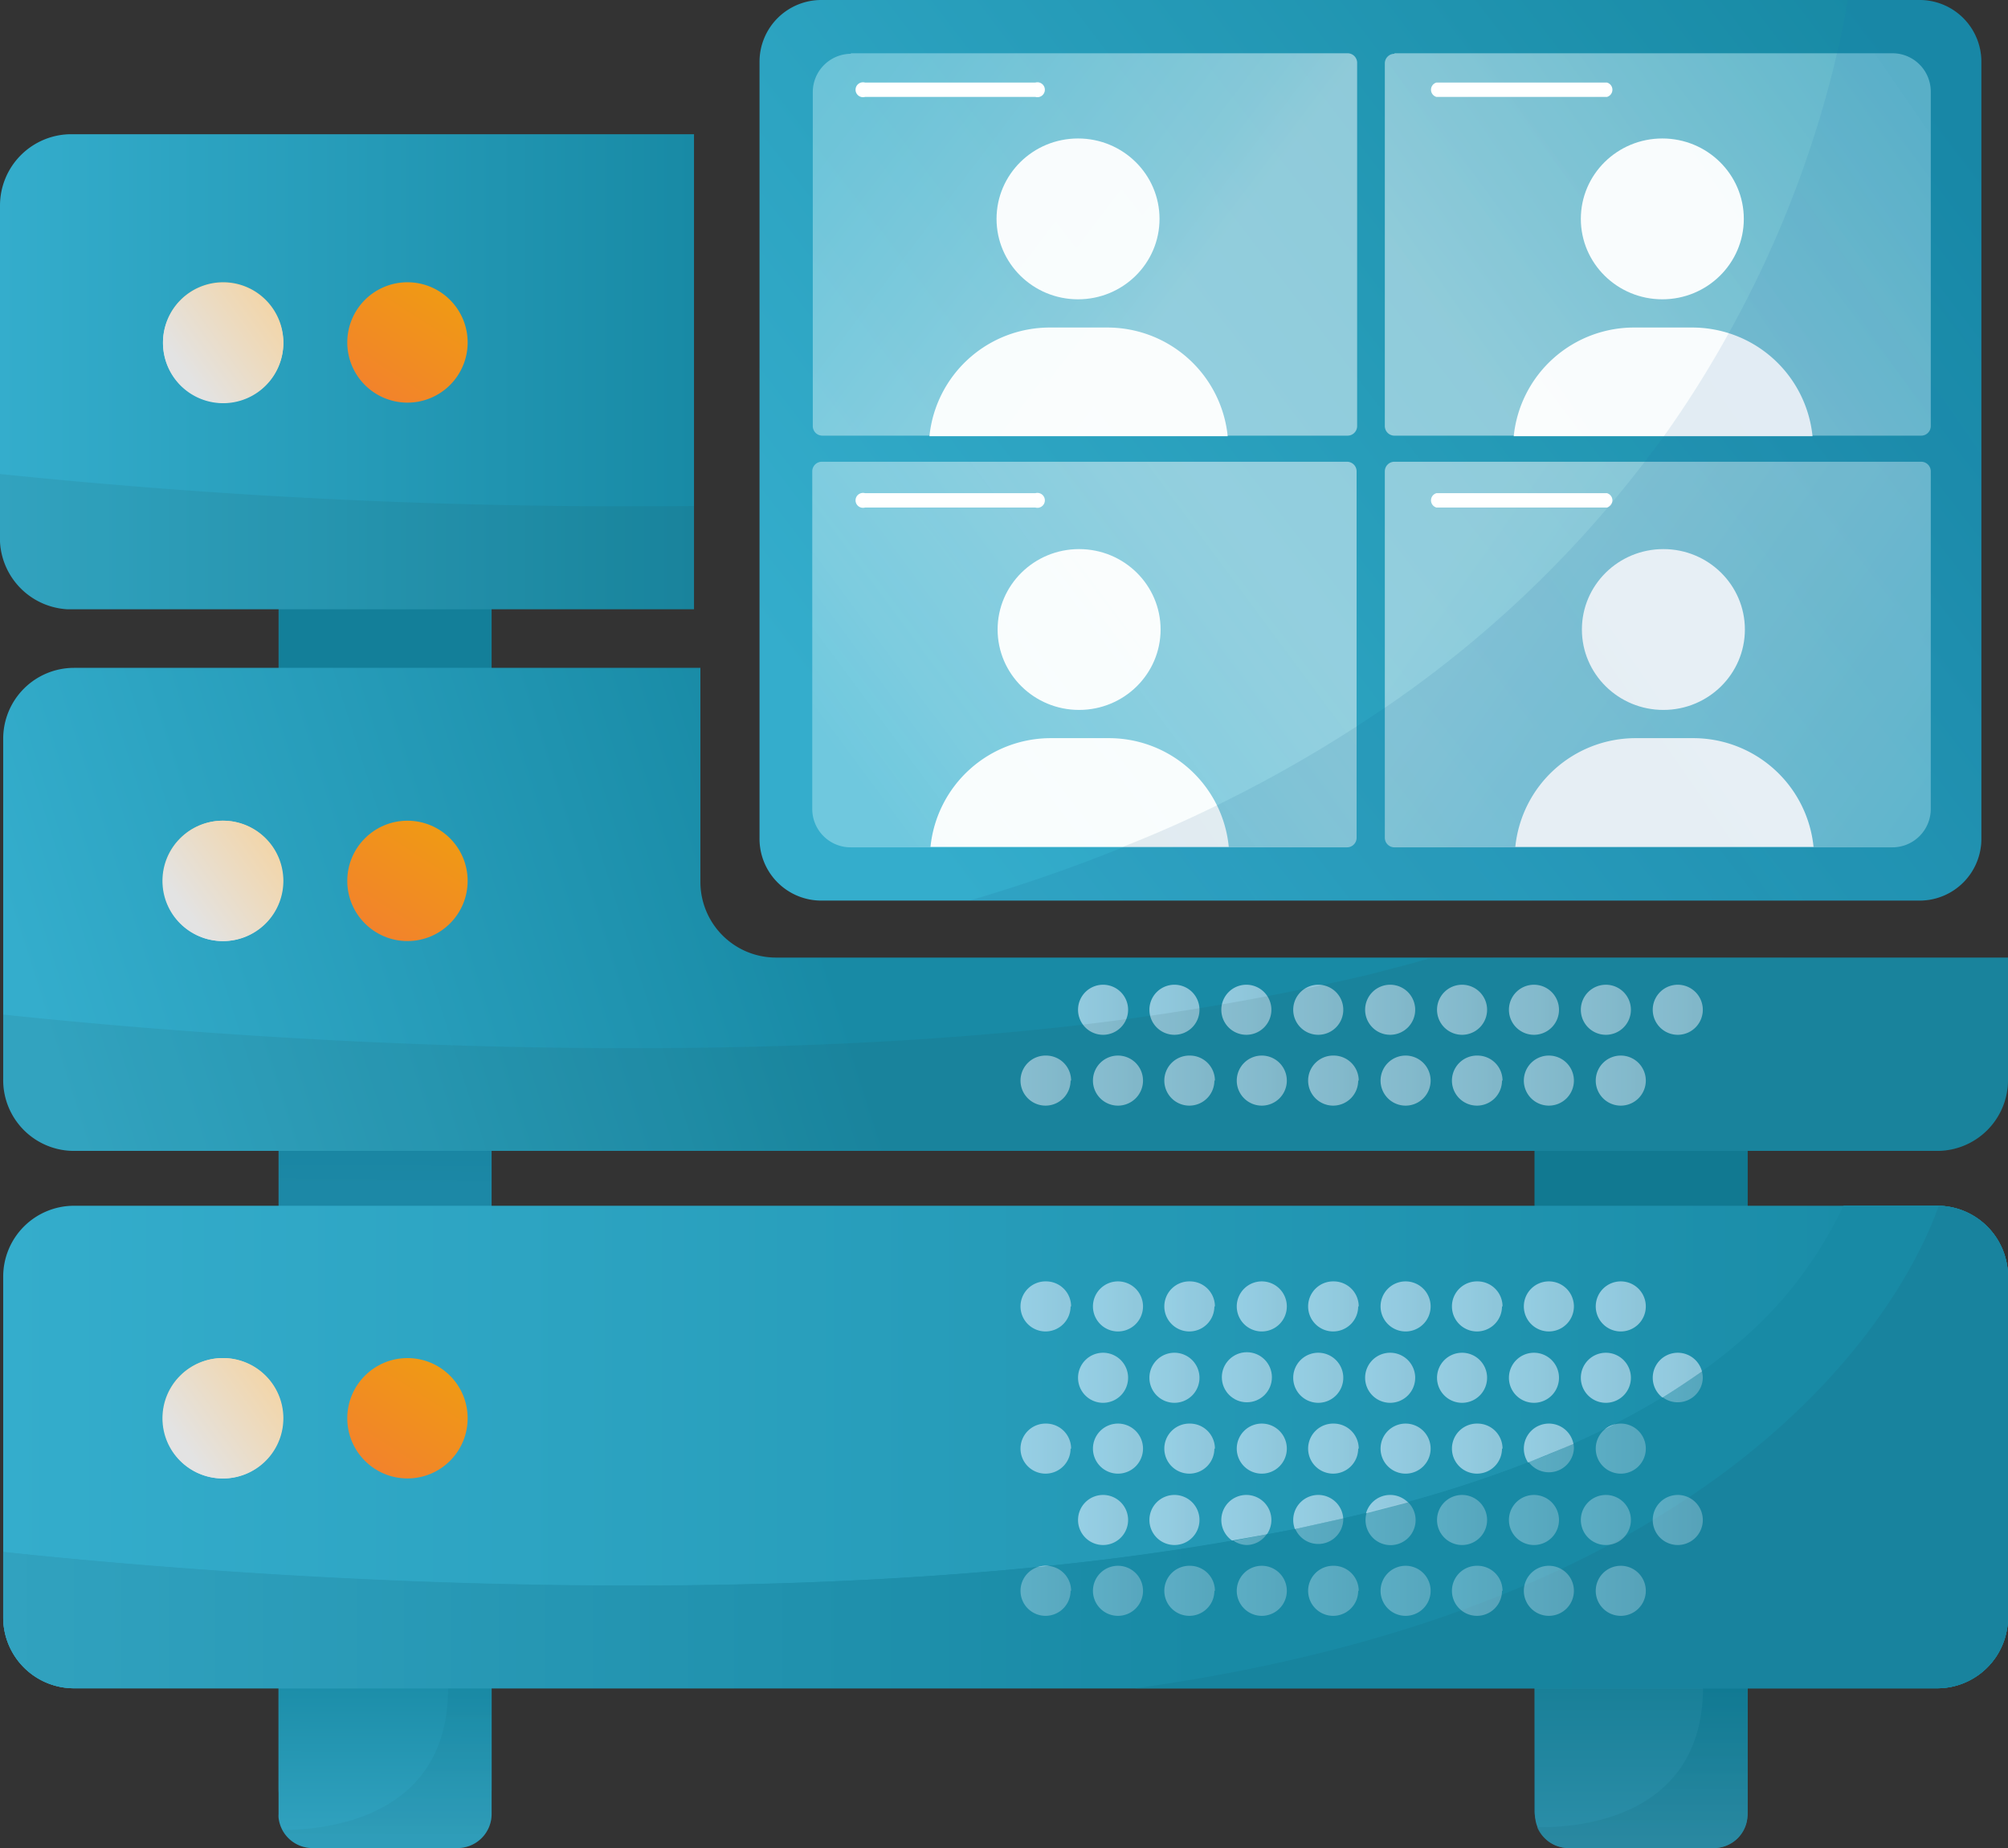 <svg xmlns="http://www.w3.org/2000/svg" xmlns:xlink="http://www.w3.org/1999/xlink" viewBox="0 0 377 347"><rect x="0" y="0" width="377" height="347" fill="#333333" stroke="none"/><defs><linearGradient id="Безымянный_градиент_209" x1="72.3" y1="222.8" x2="72.7" y2="182.8" gradientUnits="userSpaceOnUse"><stop offset="0" stop-color="#1c88a6"/><stop offset=".2" stop-color="#1985a2"/><stop offset="1" stop-color="#137f99"/></linearGradient><linearGradient id="Безымянный_градиент_549" x1="308.2" y1="267.5" x2="307.9" y2="241.5" gradientUnits="userSpaceOnUse"><stop offset="0" stop-color="#1b84a1"/><stop offset=".3" stop-color="#15809c"/><stop offset="1" stop-color="#0c7a94"/></linearGradient><linearGradient id="Безымянный_градиент_95" y1="69.8" x2="130.3" y2="69.8" gradientUnits="userSpaceOnUse"><stop offset="0" stop-color="#34adcc"/><stop offset="1" stop-color="#188aa5"/></linearGradient><linearGradient id="Безымянный_градиент_94" x1="191.8" y1="43.5" x2="201.1" y2="43.5" gradientUnits="userSpaceOnUse"><stop offset="0" stop-color="#c7e6f8"/><stop offset="1" stop-color="#bcdaeb"/></linearGradient><linearGradient id="Безымянный_градиент_94-2" x1="205.3" y1="43.5" x2="214.6" y2="43.5" xlink:href="#Безымянный_градиент_94"/><linearGradient id="Безымянный_градиент_94-3" x1="218.8" y1="43.5" x2="228.1" y2="43.5" xlink:href="#Безымянный_градиент_94"/><linearGradient id="Безымянный_градиент_94-4" x1="232.2" y1="43.5" x2="241.6" y2="43.5" xlink:href="#Безымянный_градиент_94"/><linearGradient id="Безымянный_градиент_94-5" x1="245.7" y1="43.5" x2="255.1" y2="43.5" xlink:href="#Безымянный_градиент_94"/><linearGradient id="Безымянный_градиент_94-6" x1="259.2" y1="43.5" x2="268.6" y2="43.5" xlink:href="#Безымянный_градиент_94"/><linearGradient id="Безымянный_градиент_94-7" x1="272.7" y1="43.5" x2="282.1" y2="43.5" xlink:href="#Безымянный_градиент_94"/><linearGradient id="Безымянный_градиент_94-8" x1="286.2" y1="43.5" x2="295.5" y2="43.5" xlink:href="#Безымянный_градиент_94"/><linearGradient id="Безымянный_градиент_94-9" x1="299.7" y1="43.5" x2="309" y2="43.5" xlink:href="#Безымянный_градиент_94"/><linearGradient id="Безымянный_градиент_94-10" x1="202.4" y1="56.8" x2="211.8" y2="56.8" xlink:href="#Безымянный_градиент_94"/><linearGradient id="Безымянный_градиент_94-11" x1="215.9" y1="56.8" x2="225.2" y2="56.8" xlink:href="#Безымянный_градиент_94"/><linearGradient id="Безымянный_градиент_94-12" x1="229.4" y1="56.8" x2="238.7" y2="56.8" xlink:href="#Безымянный_градиент_94"/><linearGradient id="Безымянный_градиент_94-13" x1="242.9" y1="56.8" x2="252.2" y2="56.8" xlink:href="#Безымянный_градиент_94"/><linearGradient id="Безымянный_градиент_94-14" x1="256.4" y1="56.8" x2="265.7" y2="56.8" xlink:href="#Безымянный_градиент_94"/><linearGradient id="Безымянный_градиент_94-15" x1="269.9" y1="56.8" x2="279.2" y2="56.8" xlink:href="#Безымянный_градиент_94"/><linearGradient id="Безымянный_градиент_94-16" x1="283.4" y1="56.8" x2="292.7" y2="56.8" xlink:href="#Безымянный_градиент_94"/><linearGradient id="Безымянный_градиент_94-17" x1="296.9" y1="56.8" x2="306.2" y2="56.8" xlink:href="#Безымянный_градиент_94"/><linearGradient id="Безымянный_градиент_94-18" x1="310.4" y1="56.8" x2="319.7" y2="56.8" xlink:href="#Безымянный_градиент_94"/><linearGradient id="Безымянный_градиент_94-19" x1="191.8" y1="70.1" x2="201.1" y2="70.1" xlink:href="#Безымянный_градиент_94"/><linearGradient id="Безымянный_градиент_94-20" x1="205.3" y1="70.1" x2="214.6" y2="70.1" xlink:href="#Безымянный_градиент_94"/><linearGradient id="Безымянный_градиент_94-21" x1="218.8" y1="70.1" x2="228.1" y2="70.1" xlink:href="#Безымянный_градиент_94"/><linearGradient id="Безымянный_градиент_94-22" x1="232.2" y1="70.1" x2="241.6" y2="70.1" xlink:href="#Безымянный_градиент_94"/><linearGradient id="Безымянный_градиент_94-23" x1="245.7" y1="70.1" x2="255.1" y2="70.1" xlink:href="#Безымянный_градиент_94"/><linearGradient id="Безымянный_градиент_94-24" x1="259.2" y1="70.1" x2="268.6" y2="70.1" xlink:href="#Безымянный_градиент_94"/><linearGradient id="Безымянный_градиент_94-25" x1="272.7" y1="70.1" x2="282.1" y2="70.1" xlink:href="#Безымянный_градиент_94"/><linearGradient id="Безымянный_градиент_94-26" x1="286.2" y1="70.1" x2="295.5" y2="70.1" xlink:href="#Безымянный_градиент_94"/><linearGradient id="Безымянный_градиент_94-27" x1="299.7" y1="70.1" x2="309" y2="70.1" xlink:href="#Безымянный_градиент_94"/><linearGradient id="Безымянный_градиент_94-28" x1="191.8" y1="96.8" x2="201.1" y2="96.8" xlink:href="#Безымянный_градиент_94"/><linearGradient id="Безымянный_градиент_94-29" x1="205.3" y1="96.8" x2="214.6" y2="96.8" xlink:href="#Безымянный_градиент_94"/><linearGradient id="Безымянный_градиент_94-30" x1="218.8" y1="96.8" x2="228.1" y2="96.8" xlink:href="#Безымянный_градиент_94"/><linearGradient id="Безымянный_градиент_94-31" x1="232.2" y1="96.8" x2="241.6" y2="96.8" xlink:href="#Безымянный_градиент_94"/><linearGradient id="Безымянный_градиент_94-32" x1="245.7" y1="96.8" x2="255.1" y2="96.8" xlink:href="#Безымянный_градиент_94"/><linearGradient id="Безымянный_градиент_94-33" x1="259.2" y1="96.8" x2="268.6" y2="96.8" xlink:href="#Безымянный_градиент_94"/><linearGradient id="Безымянный_градиент_94-34" x1="272.7" y1="96.8" x2="282.1" y2="96.8" xlink:href="#Безымянный_градиент_94"/><linearGradient id="Безымянный_градиент_94-35" x1="286.2" y1="96.8" x2="295.5" y2="96.8" xlink:href="#Безымянный_градиент_94"/><linearGradient id="Безымянный_градиент_94-36" x1="299.7" y1="96.8" x2="309" y2="96.8" xlink:href="#Безымянный_градиент_94"/><linearGradient id="Безымянный_градиент_94-37" x1="202.4" y1="83.5" x2="211.8" y2="83.5" xlink:href="#Безымянный_градиент_94"/><linearGradient id="Безымянный_градиент_94-38" x1="215.9" y1="83.5" x2="225.2" y2="83.5" xlink:href="#Безымянный_градиент_94"/><linearGradient id="Безымянный_градиент_94-39" x1="229.4" y1="83.5" x2="238.7" y2="83.5" xlink:href="#Безымянный_градиент_94"/><linearGradient id="Безымянный_градиент_94-40" x1="242.9" y1="83.5" x2="252.2" y2="83.5" xlink:href="#Безымянный_градиент_94"/><linearGradient id="Безымянный_градиент_94-41" x1="256.4" y1="83.5" x2="265.7" y2="83.5" xlink:href="#Безымянный_градиент_94"/><linearGradient id="Безымянный_градиент_94-42" x1="269.9" y1="83.5" x2="279.2" y2="83.5" xlink:href="#Безымянный_градиент_94"/><linearGradient id="Безымянный_градиент_94-43" x1="283.4" y1="83.5" x2="292.7" y2="83.5" xlink:href="#Безымянный_градиент_94"/><linearGradient id="Безымянный_градиент_94-44" x1="296.9" y1="83.5" x2="306.2" y2="83.5" xlink:href="#Безымянный_градиент_94"/><linearGradient id="Безымянный_градиент_94-45" x1="310.4" y1="83.5" x2="319.7" y2="83.5" xlink:href="#Безымянный_градиент_94"/><linearGradient id="Безымянный_градиент_230" x1="47.9" y1="54.9" x2="35.8" y2="74.1" gradientUnits="userSpaceOnUse"><stop offset="0" stop-color="#f4d4a3"/><stop offset="1" stop-color="#e3e3e3"/></linearGradient><linearGradient id="Безымянный_градиент_230-2" x1="53" y1="56.5" x2="34.6" y2="69.7" xlink:href="#Безымянный_градиент_230"/><linearGradient id="Безымянный_градиент_200" x1="82.3" y1="55.4" x2="70.1" y2="74.5" gradientUnits="userSpaceOnUse"><stop offset="0" stop-color="#f09915"/><stop offset="1" stop-color="#f2822c"/></linearGradient><linearGradient id="Безымянный_градиент_269" x1="312.1" y1="58.5" x2="319.7" y2="58.5" gradientUnits="userSpaceOnUse"><stop offset="0" stop-color="#c2e1f2"/><stop offset="1" stop-color="#b4d0e0"/></linearGradient><linearGradient id="Безымянный_градиент_269-2" x1="287" y1="72" x2="295.5" y2="72" xlink:href="#Безымянный_градиент_269"/><linearGradient id="Безымянный_градиент_269-3" x1="299.7" y1="70.1" x2="309" y2="70.1" xlink:href="#Безымянный_градиент_269"/><linearGradient id="Безымянный_градиент_269-4" x1="191.8" y1="96.8" x2="201.1" y2="96.8" xlink:href="#Безымянный_градиент_269"/><linearGradient id="Безымянный_градиент_269-5" x1="205.3" y1="96.8" x2="214.6" y2="96.8" xlink:href="#Безымянный_градиент_269"/><linearGradient id="Безымянный_градиент_269-6" x1="218.8" y1="96.8" x2="228.1" y2="96.8" xlink:href="#Безымянный_градиент_269"/><linearGradient id="Безымянный_градиент_269-7" x1="232.2" y1="96.8" x2="241.6" y2="96.8" xlink:href="#Безымянный_градиент_269"/><linearGradient id="Безымянный_градиент_269-8" x1="245.7" y1="96.8" x2="255.1" y2="96.8" xlink:href="#Безымянный_градиент_269"/><linearGradient id="Безымянный_градиент_269-9" x1="259.2" y1="96.8" x2="268.6" y2="96.8" xlink:href="#Безымянный_градиент_269"/><linearGradient id="Безымянный_градиент_269-10" x1="272.7" y1="96.8" x2="282.1" y2="96.8" xlink:href="#Безымянный_градиент_269"/><linearGradient id="Безымянный_градиент_269-11" x1="286.2" y1="96.8" x2="295.5" y2="96.8" xlink:href="#Безымянный_градиент_269"/><linearGradient id="Безымянный_градиент_269-12" x1="299.7" y1="96.8" x2="309" y2="96.8" xlink:href="#Безымянный_градиент_269"/><linearGradient id="Безымянный_градиент_269-13" x1="231.6" y1="87.2" x2="237.8" y2="87.2" xlink:href="#Безымянный_градиент_269"/><linearGradient id="Безымянный_градиент_269-14" x1="243.2" y1="85.7" x2="252.2" y2="85.7" xlink:href="#Безымянный_градиент_269"/><linearGradient id="Безымянный_градиент_269-15" x1="256.4" y1="84.2" x2="265.7" y2="84.2" xlink:href="#Безымянный_градиент_269"/><linearGradient id="Безымянный_градиент_269-16" x1="269.9" y1="83.5" x2="279.2" y2="83.5" xlink:href="#Безымянный_градиент_269"/><linearGradient id="Безымянный_градиент_269-17" x1="283.4" y1="83.5" x2="292.7" y2="83.5" xlink:href="#Безымянный_градиент_269"/><linearGradient id="Безымянный_градиент_269-18" x1="296.9" y1="83.5" x2="306.2" y2="83.5" xlink:href="#Безымянный_градиент_269"/><linearGradient id="Безымянный_градиент_269-19" x1="310.4" y1="83.5" x2="319.7" y2="83.5" xlink:href="#Безымянный_градиент_269"/><linearGradient id="Безымянный_градиент_578" x1="308.1" y1="240.4" x2="308.1" y2="228.3" gradientUnits="userSpaceOnUse"><stop offset="0" stop-color="#2b8ea8"/><stop offset="1" stop-color="#117991"/></linearGradient><linearGradient id="Безымянный_градиент_95-2" x1="17.9" y1="225.2" x2="156.5" y2="181" xlink:href="#Безымянный_градиент_95"/><linearGradient id="Безымянный_градиент_94-46" x1="191.8" y1="202.9" x2="201.1" y2="202.9" xlink:href="#Безымянный_градиент_94"/><linearGradient id="Безымянный_градиент_94-47" x1="205.3" y1="202.9" x2="214.6" y2="202.9" xlink:href="#Безымянный_градиент_94"/><linearGradient id="Безымянный_градиент_94-48" x1="218.8" y1="202.9" x2="228.1" y2="202.9" xlink:href="#Безымянный_градиент_94"/><linearGradient id="Безымянный_градиент_94-49" x1="232.2" y1="202.9" x2="241.6" y2="202.9" xlink:href="#Безымянный_градиент_94"/><linearGradient id="Безымянный_градиент_94-50" x1="245.7" y1="202.9" x2="255.1" y2="202.9" xlink:href="#Безымянный_градиент_94"/><linearGradient id="Безымянный_градиент_94-51" x1="259.2" y1="202.9" x2="268.6" y2="202.9" xlink:href="#Безымянный_градиент_94"/><linearGradient id="Безымянный_градиент_94-52" x1="272.7" y1="202.9" x2="282.1" y2="202.9" xlink:href="#Безымянный_градиент_94"/><linearGradient id="Безымянный_градиент_94-53" x1="286.2" y1="202.9" x2="295.5" y2="202.9" xlink:href="#Безымянный_градиент_94"/><linearGradient id="Безымянный_градиент_94-54" x1="299.7" y1="202.9" x2="309" y2="202.9" xlink:href="#Безымянный_градиент_94"/><linearGradient id="Безымянный_градиент_94-55" x1="202.4" y1="189.5" x2="211.8" y2="189.5" xlink:href="#Безымянный_градиент_94"/><linearGradient id="Безымянный_градиент_94-56" x1="215.9" y1="189.5" x2="225.2" y2="189.5" xlink:href="#Безымянный_градиент_94"/><linearGradient id="Безымянный_градиент_94-57" x1="229.4" y1="189.5" x2="238.7" y2="189.5" xlink:href="#Безымянный_градиент_94"/><linearGradient id="Безымянный_градиент_94-58" x1="242.9" y1="189.5" x2="252.2" y2="189.5" xlink:href="#Безымянный_градиент_94"/><linearGradient id="Безымянный_градиент_94-59" x1="256.4" y1="189.5" x2="265.7" y2="189.5" xlink:href="#Безымянный_градиент_94"/><linearGradient id="Безымянный_градиент_94-60" x1="269.9" y1="189.5" x2="279.2" y2="189.5" xlink:href="#Безымянный_градиент_94"/><linearGradient id="Безымянный_градиент_94-61" x1="283.4" y1="189.5" x2="292.7" y2="189.5" xlink:href="#Безымянный_градиент_94"/><linearGradient id="Безымянный_градиент_94-62" x1="296.9" y1="189.5" x2="306.2" y2="189.5" xlink:href="#Безымянный_градиент_94"/><linearGradient id="Безымянный_градиент_94-63" x1="310.4" y1="189.5" x2="319.7" y2="189.5" xlink:href="#Безымянный_градиент_94"/><linearGradient id="Безымянный_градиент_230-3" x1="47.9" y1="155.8" x2="35.8" y2="175" xlink:href="#Безымянный_градиент_230"/><linearGradient id="Безымянный_градиент_230-4" x1="53" y1="157.4" x2="34.6" y2="170.6" xlink:href="#Безымянный_градиент_230"/><linearGradient id="Безымянный_градиент_200-2" x1="82.3" y1="156.3" x2="70.1" y2="175.5" xlink:href="#Безымянный_градиент_200"/><linearGradient id="Безымянный_градиент_217" x1="72.2" y1="344.9" x2="72.3" y2="304.8" gradientUnits="userSpaceOnUse"><stop offset="0" stop-color="#31a2bf"/><stop offset=".8" stop-color="#198ba6"/><stop offset=".8" stop-color="#188aa5"/></linearGradient><linearGradient id="Безымянный_градиент_578-2" x1="308.1" y1="344.9" x2="308.1" y2="304.8" xlink:href="#Безымянный_градиент_578"/><linearGradient id="Безымянный_градиент_848" x1="308.4" y1="345.5" x2="308.4" y2="317.2" gradientUnits="userSpaceOnUse"><stop offset="0" stop-color="#28869e"/><stop offset="1" stop-color="#0d7891"/></linearGradient><linearGradient id="Безымянный_градиент_848-2" x1="72.6" y1="345.5" x2="72.7" y2="317.4" xlink:href="#Безымянный_градиент_848"/><linearGradient id="Безымянный_градиент_95-3" x1=".6" y1="271.7" x2="377" y2="271.7" xlink:href="#Безымянный_градиент_95"/><linearGradient id="Безымянный_градиент_254" x1=".6" y1="271.7" x2="377" y2="271.7" gradientUnits="userSpaceOnUse"><stop offset="0" stop-color="#31a2bf"/><stop offset=".4" stop-color="#2091ad"/><stop offset=".6" stop-color="#188aa5"/></linearGradient><linearGradient id="Безымянный_градиент_94-64" x1="191.8" y1="245.3" x2="201.1" y2="245.3" xlink:href="#Безымянный_градиент_94"/><linearGradient id="Безымянный_градиент_94-65" x1="205.3" y1="245.3" x2="214.6" y2="245.3" xlink:href="#Безымянный_градиент_94"/><linearGradient id="Безымянный_градиент_94-66" x1="218.8" y1="245.3" x2="228.1" y2="245.3" xlink:href="#Безымянный_градиент_94"/><linearGradient id="Безымянный_градиент_94-67" x1="232.2" y1="245.3" x2="241.6" y2="245.3" xlink:href="#Безымянный_градиент_94"/><linearGradient id="Безымянный_градиент_94-68" x1="245.7" y1="245.3" x2="255.1" y2="245.3" xlink:href="#Безымянный_градиент_94"/><linearGradient id="Безымянный_градиент_94-69" x1="259.2" y1="245.3" x2="268.6" y2="245.3" xlink:href="#Безымянный_градиент_94"/><linearGradient id="Безымянный_градиент_94-70" x1="272.7" y1="245.3" x2="282.1" y2="245.3" xlink:href="#Безымянный_градиент_94"/><linearGradient id="Безымянный_градиент_94-71" x1="286.2" y1="245.3" x2="295.5" y2="245.3" xlink:href="#Безымянный_градиент_94"/><linearGradient id="Безымянный_градиент_94-72" x1="299.7" y1="245.3" x2="309" y2="245.3" xlink:href="#Безымянный_градиент_94"/><linearGradient id="Безымянный_градиент_94-73" x1="202.4" y1="258.6" x2="211.8" y2="258.6" xlink:href="#Безымянный_градиент_94"/><linearGradient id="Безымянный_градиент_94-74" x1="215.9" y1="258.6" x2="225.2" y2="258.6" xlink:href="#Безымянный_градиент_94"/><linearGradient id="Безымянный_градиент_94-75" x1="229.4" y1="258.6" x2="238.7" y2="258.6" xlink:href="#Безымянный_градиент_94"/><linearGradient id="Безымянный_градиент_94-76" x1="242.9" y1="258.6" x2="252.2" y2="258.6" xlink:href="#Безымянный_градиент_94"/><linearGradient id="Безымянный_градиент_94-77" x1="256.4" y1="258.6" x2="265.7" y2="258.6" xlink:href="#Безымянный_градиент_94"/><linearGradient id="Безымянный_градиент_94-78" x1="269.9" y1="258.6" x2="279.2" y2="258.6" xlink:href="#Безымянный_градиент_94"/><linearGradient id="Безымянный_градиент_94-79" x1="283.4" y1="258.6" x2="292.7" y2="258.6" xlink:href="#Безымянный_градиент_94"/><linearGradient id="Безымянный_градиент_94-80" x1="296.9" y1="258.6" x2="306.2" y2="258.6" xlink:href="#Безымянный_градиент_94"/><linearGradient id="Безымянный_градиент_94-81" x1="310.4" y1="258.6" x2="319.7" y2="258.6" xlink:href="#Безымянный_градиент_94"/><linearGradient id="Безымянный_градиент_94-82" x1="191.8" y1="272" x2="201.1" y2="272" xlink:href="#Безымянный_градиент_94"/><linearGradient id="Безымянный_градиент_94-83" x1="205.3" y1="272" x2="214.6" y2="272" xlink:href="#Безымянный_градиент_94"/><linearGradient id="Безымянный_градиент_94-84" x1="218.8" y1="272" x2="228.1" y2="272" xlink:href="#Безымянный_градиент_94"/><linearGradient id="Безымянный_градиент_94-85" x1="232.2" y1="272" x2="241.6" y2="272" xlink:href="#Безымянный_градиент_94"/><linearGradient id="Безымянный_градиент_94-86" x1="245.7" y1="272" x2="255.1" y2="272" xlink:href="#Безымянный_градиент_94"/><linearGradient id="Безымянный_градиент_94-87" x1="259.2" y1="272" x2="268.6" y2="272" xlink:href="#Безымянный_градиент_94"/><linearGradient id="Безымянный_градиент_94-88" x1="272.7" y1="272" x2="282.1" y2="272" xlink:href="#Безымянный_градиент_94"/><linearGradient id="Безымянный_градиент_94-89" x1="286.2" y1="272" x2="295.5" y2="272" xlink:href="#Безымянный_градиент_94"/><linearGradient id="Безымянный_градиент_94-90" x1="299.7" y1="272" x2="309" y2="272" xlink:href="#Безымянный_градиент_94"/><linearGradient id="Безымянный_градиент_94-91" x1="191.8" y1="298.7" x2="201.1" y2="298.7" xlink:href="#Безымянный_градиент_94"/><linearGradient id="Безымянный_градиент_94-92" x1="205.3" y1="298.7" x2="214.6" y2="298.7" xlink:href="#Безымянный_градиент_94"/><linearGradient id="Безымянный_градиент_94-93" x1="218.8" y1="298.7" x2="228.1" y2="298.7" xlink:href="#Безымянный_градиент_94"/><linearGradient id="Безымянный_градиент_94-94" x1="232.2" y1="298.7" x2="241.6" y2="298.7" xlink:href="#Безымянный_градиент_94"/><linearGradient id="Безымянный_градиент_94-95" x1="245.7" y1="298.7" x2="255.1" y2="298.7" xlink:href="#Безымянный_градиент_94"/><linearGradient id="Безымянный_градиент_94-96" x1="259.2" y1="298.7" x2="268.6" y2="298.7" xlink:href="#Безымянный_градиент_94"/><linearGradient id="Безымянный_градиент_94-97" x1="272.7" y1="298.7" x2="282.1" y2="298.7" xlink:href="#Безымянный_градиент_94"/><linearGradient id="Безымянный_градиент_94-98" x1="286.2" y1="298.7" x2="295.5" y2="298.7" xlink:href="#Безымянный_градиент_94"/><linearGradient id="Безымянный_градиент_94-99" x1="299.7" y1="298.7" x2="309" y2="298.7" xlink:href="#Безымянный_градиент_94"/><linearGradient id="Безымянный_градиент_94-100" x1="202.4" y1="285.3" x2="211.8" y2="285.3" xlink:href="#Безымянный_градиент_94"/><linearGradient id="Безымянный_градиент_94-101" x1="215.9" y1="285.3" x2="225.2" y2="285.3" xlink:href="#Безымянный_градиент_94"/><linearGradient id="Безымянный_градиент_94-102" x1="229.4" y1="285.3" x2="238.7" y2="285.3" xlink:href="#Безымянный_градиент_94"/><linearGradient id="Безымянный_градиент_94-103" x1="242.9" y1="285.3" x2="252.2" y2="285.3" xlink:href="#Безымянный_градиент_94"/><linearGradient id="Безымянный_градиент_94-104" x1="256.4" y1="285.3" x2="265.7" y2="285.3" xlink:href="#Безымянный_градиент_94"/><linearGradient id="Безымянный_градиент_94-105" x1="269.9" y1="285.3" x2="279.2" y2="285.3" xlink:href="#Безымянный_градиент_94"/><linearGradient id="Безымянный_градиент_94-106" x1="283.4" y1="285.3" x2="292.7" y2="285.3" xlink:href="#Безымянный_градиент_94"/><linearGradient id="Безымянный_градиент_94-107" x1="296.9" y1="285.3" x2="306.2" y2="285.3" xlink:href="#Безымянный_градиент_94"/><linearGradient id="Безымянный_градиент_94-108" x1="310.4" y1="285.3" x2="319.7" y2="285.3" xlink:href="#Безымянный_градиент_94"/><linearGradient id="Безымянный_градиент_537" x1="213.2" y1="271.7" x2="377" y2="271.7" gradientUnits="userSpaceOnUse"><stop offset="0" stop-color="#17849e"/><stop offset="1" stop-color="#18839e"/></linearGradient><linearGradient id="Безымянный_градиент_230-5" x1="47.9" y1="256.7" x2="35.8" y2="275.9" xlink:href="#Безымянный_градиент_230"/><linearGradient id="Безымянный_градиент_230-6" x1="53" y1="258.4" x2="34.6" y2="271.6" xlink:href="#Безымянный_градиент_230"/><linearGradient id="Безымянный_градиент_200-3" x1="82.3" y1="257.2" x2="70.1" y2="276.4" xlink:href="#Безымянный_градиент_200"/><linearGradient id="Безымянный_градиент_269-20" x1="312.1" y1="260.4" x2="319.7" y2="260.4" xlink:href="#Безымянный_градиент_269"/><linearGradient id="Безымянный_градиент_269-21" x1="287" y1="273.8" x2="295.5" y2="273.8" xlink:href="#Безымянный_градиент_269"/><linearGradient id="Безымянный_градиент_269-22" x1="299.7" y1="272" x2="309" y2="272" xlink:href="#Безымянный_градиент_269"/><linearGradient id="Безымянный_градиент_269-23" x1="191.8" y1="298.7" x2="201.1" y2="298.7" xlink:href="#Безымянный_градиент_269"/><linearGradient id="Безымянный_градиент_269-24" x1="205.3" y1="298.7" x2="214.6" y2="298.7" xlink:href="#Безымянный_градиент_269"/><linearGradient id="Безымянный_градиент_269-25" x1="218.8" y1="298.7" x2="228.1" y2="298.7" xlink:href="#Безымянный_градиент_269"/><linearGradient id="Безымянный_градиент_269-26" x1="232.2" y1="298.7" x2="241.6" y2="298.7" xlink:href="#Безымянный_градиент_269"/><linearGradient id="Безымянный_градиент_269-27" x1="245.7" y1="298.7" x2="255.1" y2="298.7" xlink:href="#Безымянный_градиент_269"/><linearGradient id="Безымянный_градиент_269-28" x1="259.2" y1="298.7" x2="268.6" y2="298.7" xlink:href="#Безымянный_градиент_269"/><linearGradient id="Безымянный_градиент_269-29" x1="272.7" y1="298.7" x2="282.1" y2="298.7" xlink:href="#Безымянный_градиент_269"/><linearGradient id="Безымянный_градиент_269-30" x1="286.2" y1="298.7" x2="295.5" y2="298.7" xlink:href="#Безымянный_градиент_269"/><linearGradient id="Безымянный_градиент_269-31" x1="299.7" y1="298.7" x2="309" y2="298.7" xlink:href="#Безымянный_градиент_269"/><linearGradient id="Безымянный_градиент_269-32" x1="231.6" y1="289.1" x2="237.8" y2="289.1" xlink:href="#Безымянный_градиент_269"/><linearGradient id="Безымянный_градиент_269-33" x1="243.2" y1="287.5" x2="252.2" y2="287.5" xlink:href="#Безымянный_градиент_269"/><linearGradient id="Безымянный_градиент_269-34" x1="256.4" y1="286" x2="265.7" y2="286" xlink:href="#Безымянный_градиент_269"/><linearGradient id="Безымянный_градиент_269-35" x1="269.9" y1="285.3" x2="279.2" y2="285.3" xlink:href="#Безымянный_градиент_269"/><linearGradient id="Безымянный_градиент_269-36" x1="283.4" y1="285.3" x2="292.7" y2="285.3" xlink:href="#Безымянный_градиент_269"/><linearGradient id="Безымянный_градиент_269-37" x1="296.9" y1="285.3" x2="306.2" y2="285.3" xlink:href="#Безымянный_градиент_269"/><linearGradient id="Безымянный_градиент_269-38" x1="310.4" y1="285.3" x2="319.7" y2="285.3" xlink:href="#Безымянный_градиент_269"/><linearGradient id="Безымянный_градиент_95-4" x1="168.5" y1="152.7" x2="356.1" y2="8.6" xlink:href="#Безымянный_градиент_95"/><linearGradient id="Безымянный_градиент_384" x1="156.3" y1="10.1" x2="246.3" y2="78.4" gradientUnits="userSpaceOnUse"><stop offset="0" stop-color="#aae4f0"/><stop offset=".1" stop-color="#b1e6f1"/><stop offset=".3" stop-color="#c6edf5"/><stop offset=".6" stop-color="#e8f8fb"/><stop offset=".7" stop-color="#fcfeff"/></linearGradient><linearGradient id="Безымянный_градиент_385" x1="164.6" y1="151.8" x2="249.6" y2="88.8" gradientUnits="userSpaceOnUse"><stop offset="0" stop-color="#aae4f0"/><stop offset=".2" stop-color="#c8eef6"/><stop offset=".5" stop-color="#e5f7fb"/><stop offset=".7" stop-color="#f6fcfe"/><stop offset=".8" stop-color="#fcfeff"/></linearGradient><linearGradient id="Безымянный_градиент_386" x1="355.6" y1="15.3" x2="268.6" y2="75.4" gradientUnits="userSpaceOnUse"><stop offset="0" stop-color="#aae4f0"/><stop offset="0" stop-color="#ade5f1"/><stop offset=".9" stop-color="#fcfeff"/></linearGradient><linearGradient id="Безымянный_градиент_387" x1="365.4" y1="161" x2="277.2" y2="98.9" gradientUnits="userSpaceOnUse"><stop offset="0" stop-color="#aae4f0"/><stop offset=".4" stop-color="#cceff6"/><stop offset="1" stop-color="#fcfeff"/></linearGradient><linearGradient id="Безымянный_градиент_24" x1="392.6" y1="58.9" x2="215.3" y2="181.3" gradientUnits="userSpaceOnUse"><stop offset="0" stop-color="#106db4"/><stop offset="1" stop-color="#0e5283"/></linearGradient><style>.cls-4{opacity:.7}.cls-53{opacity:.4}.cls-93{fill:#27494f;opacity:.1}.cls-102{fill:url(#Безымянный_градиент_254)}.cls-176,.cls-177{fill:#fff}.cls-176{opacity:.95}</style></defs><g id="Слой_2" data-name="Слой 2"><g id="Слой_1-2" data-name="Слой 1"><path d="M55.8 102.2h36.5V336a7 7 0 0 1-7 7h-26a7 7 0 0 1-7-7V105.7a3.5 3.5 0 0 1 3.5-3.5Z" fill="url(#Безымянный_градиент_209)"/><path d="M288.1 189.5h40V340a5.7 5.7 0 0 1-5.6 5.7h-28.7a5.7 5.7 0 0 1-5.7-5.7V189.5Z" fill="url(#Безымянный_градиент_549)"/><path d="M130.3 25.2v89.2H12.7A13.4 13.4 0 0 1 0 101.7v-63a13.4 13.4 0 0 1 13.4-13.5" fill="url(#Безымянный_градиент_95)"/><g class="cls-4"><path d="M201 43.5a4.7 4.7 0 1 1-4.6-4.7 4.7 4.7 0 0 1 4.7 4.7Z" fill="url(#Безымянный_градиент_94)"/><path d="M214.6 43.5a4.7 4.7 0 1 1-4.7-4.7 4.7 4.7 0 0 1 4.7 4.7Z" fill="url(#Безымянный_градиент_94-2)"/><path d="M228 43.5a4.7 4.7 0 1 1-4.6-4.7 4.7 4.7 0 0 1 4.7 4.7Z" fill="url(#Безымянный_градиент_94-3)"/><path d="M241.6 43.5a4.7 4.7 0 1 1-4.7-4.7 4.7 4.7 0 0 1 4.7 4.7Z" fill="url(#Безымянный_градиент_94-4)"/><path d="M255 43.5a4.7 4.7 0 1 1-4.6-4.7 4.7 4.7 0 0 1 4.7 4.7Z" fill="url(#Безымянный_градиент_94-5)"/><path d="M268.6 43.5a4.7 4.7 0 1 1-4.7-4.7 4.7 4.7 0 0 1 4.7 4.7Z" fill="url(#Безымянный_градиент_94-6)"/><path d="M282 43.5a4.7 4.7 0 1 1-4.6-4.7 4.7 4.7 0 0 1 4.7 4.7Z" fill="url(#Безымянный_градиент_94-7)"/><path d="M295.5 43.5a4.7 4.7 0 1 1-4.6-4.7 4.7 4.7 0 0 1 4.6 4.7Z" fill="url(#Безымянный_градиент_94-8)"/><path d="M309 43.5a4.7 4.7 0 1 1-4.7-4.7 4.7 4.7 0 0 1 4.7 4.7Z" fill="url(#Безымянный_градиент_94-9)"/><path d="M211.8 56.8a4.7 4.7 0 1 1-4.7-4.7 4.7 4.7 0 0 1 4.7 4.7Z" fill="url(#Безымянный_градиент_94-10)"/><path d="M225.2 56.8a4.7 4.7 0 1 1-4.6-4.7 4.7 4.7 0 0 1 4.6 4.7Z" fill="url(#Безымянный_градиент_94-11)"/><path d="M238.7 56.8a4.7 4.7 0 1 1-4.6-4.7 4.7 4.7 0 0 1 4.6 4.7Z" fill="url(#Безымянный_градиент_94-12)"/><path d="M252.2 56.8a4.7 4.7 0 1 1-4.6-4.7 4.7 4.7 0 0 1 4.6 4.7Z" fill="url(#Безымянный_градиент_94-13)"/><path d="M265.7 56.8a4.7 4.7 0 1 1-4.6-4.7 4.7 4.7 0 0 1 4.6 4.7Z" fill="url(#Безымянный_градиент_94-14)"/><path d="M279.2 56.8a4.7 4.7 0 1 1-4.7-4.7 4.7 4.7 0 0 1 4.7 4.7Z" fill="url(#Безымянный_градиент_94-15)"/><path d="M292.7 56.8a4.7 4.7 0 1 1-4.7-4.7 4.7 4.7 0 0 1 4.7 4.7Z" fill="url(#Безымянный_градиент_94-16)"/><path d="M306.2 56.8a4.7 4.7 0 1 1-4.7-4.7 4.7 4.7 0 0 1 4.7 4.7Z" fill="url(#Безымянный_градиент_94-17)"/><path d="M319.7 56.8a4.7 4.7 0 1 1-4.7-4.7 4.7 4.7 0 0 1 4.7 4.7Z" fill="url(#Безымянный_градиент_94-18)"/><path d="M201 70.1a4.7 4.7 0 1 1-4.6-4.6 4.7 4.7 0 0 1 4.7 4.6Z" fill="url(#Безымянный_градиент_94-19)"/><path d="M214.6 70.1a4.7 4.7 0 1 1-4.7-4.6 4.7 4.7 0 0 1 4.7 4.6Z" fill="url(#Безымянный_градиент_94-20)"/><path d="M228 70.1a4.7 4.7 0 1 1-4.6-4.6 4.7 4.7 0 0 1 4.7 4.6Z" fill="url(#Безымянный_градиент_94-21)"/><path d="M241.6 70.1a4.7 4.7 0 1 1-4.7-4.6 4.7 4.7 0 0 1 4.7 4.6Z" fill="url(#Безымянный_градиент_94-22)"/><path d="M255 70.1a4.7 4.7 0 1 1-4.6-4.6 4.7 4.7 0 0 1 4.7 4.6Z" fill="url(#Безымянный_градиент_94-23)"/><path d="M268.6 70.1a4.7 4.7 0 1 1-4.7-4.6 4.7 4.7 0 0 1 4.7 4.6Z" fill="url(#Безымянный_градиент_94-24)"/><path d="M282 70.1a4.7 4.7 0 1 1-4.6-4.6A4.7 4.7 0 0 1 282 70Z" fill="url(#Безымянный_градиент_94-25)"/><path d="M295.5 70.1a4.7 4.7 0 1 1-4.6-4.6 4.7 4.7 0 0 1 4.6 4.6Z" fill="url(#Безымянный_градиент_94-26)"/><path d="M309 70.1a4.7 4.7 0 1 1-4.7-4.6A4.7 4.7 0 0 1 309 70Z" fill="url(#Безымянный_градиент_94-27)"/><path d="M201 96.8a4.7 4.7 0 1 1-4.6-4.6 4.7 4.7 0 0 1 4.7 4.6Z" fill="url(#Безымянный_градиент_94-28)"/><path d="M214.6 96.8a4.7 4.7 0 1 1-4.7-4.6 4.7 4.7 0 0 1 4.7 4.6Z" fill="url(#Безымянный_градиент_94-29)"/><path d="M228 96.8a4.7 4.7 0 1 1-4.6-4.6 4.7 4.7 0 0 1 4.7 4.6Z" fill="url(#Безымянный_градиент_94-30)"/><path d="M241.6 96.8a4.7 4.7 0 1 1-4.7-4.6 4.7 4.7 0 0 1 4.7 4.6Z" fill="url(#Безымянный_градиент_94-31)"/><path d="M255 96.8a4.7 4.7 0 1 1-4.6-4.6 4.7 4.7 0 0 1 4.7 4.6Z" fill="url(#Безымянный_градиент_94-32)"/><path d="M268.6 96.8a4.7 4.7 0 1 1-4.7-4.6 4.7 4.7 0 0 1 4.7 4.6Z" fill="url(#Безымянный_градиент_94-33)"/><path d="M282 96.8a4.7 4.7 0 1 1-4.6-4.6 4.7 4.7 0 0 1 4.7 4.6Z" fill="url(#Безымянный_градиент_94-34)"/><path d="M295.5 96.8a4.7 4.7 0 1 1-4.6-4.6 4.7 4.7 0 0 1 4.6 4.6Z" fill="url(#Безымянный_градиент_94-35)"/><path d="M309 96.8a4.7 4.7 0 1 1-4.7-4.6 4.7 4.7 0 0 1 4.7 4.6Z" fill="url(#Безымянный_градиент_94-36)"/><path d="M211.8 83.5a4.7 4.7 0 1 1-4.7-4.7 4.7 4.7 0 0 1 4.7 4.7Z" fill="url(#Безымянный_градиент_94-37)"/><path d="M225.2 83.5a4.7 4.7 0 1 1-4.6-4.7 4.7 4.7 0 0 1 4.6 4.7Z" fill="url(#Безымянный_градиент_94-38)"/><path d="M238.7 83.5a4.7 4.7 0 1 1-4.6-4.7 4.7 4.7 0 0 1 4.6 4.7Z" fill="url(#Безымянный_градиент_94-39)"/><path d="M252.2 83.5a4.7 4.7 0 1 1-4.6-4.7 4.7 4.7 0 0 1 4.6 4.7Z" fill="url(#Безымянный_градиент_94-40)"/><path d="M265.7 83.5a4.7 4.7 0 1 1-4.6-4.7 4.7 4.7 0 0 1 4.6 4.7Z" fill="url(#Безымянный_градиент_94-41)"/><path d="M279.2 83.5a4.7 4.7 0 1 1-4.7-4.7 4.7 4.7 0 0 1 4.7 4.7Z" fill="url(#Безымянный_градиент_94-42)"/><path d="M292.7 83.5a4.7 4.7 0 1 1-4.7-4.7 4.7 4.7 0 0 1 4.7 4.7Z" fill="url(#Безымянный_градиент_94-43)"/><path d="M306.2 83.5a4.7 4.7 0 1 1-4.7-4.7 4.7 4.7 0 0 1 4.7 4.7Z" fill="url(#Безымянный_градиент_94-44)"/><path d="M319.7 83.5a4.7 4.7 0 1 1-4.7-4.7 4.7 4.7 0 0 1 4.7 4.7Z" fill="url(#Безымянный_градиент_94-45)"/></g><path d="M53.2 64.5A11.3 11.3 0 1 1 41.8 53a11.3 11.3 0 0 1 11.4 11.4Z" fill="url(#Безымянный_градиент_230)"/><path d="M53.2 64.5A11.3 11.3 0 1 1 38 53.8a11 11 0 0 1 3.9-.6 11.3 11.3 0 0 1 11.3 11.3Z" fill="url(#Безымянный_градиент_230-2)"/><path d="M87.8 64.5A11.3 11.3 0 1 1 76.5 53a11.3 11.3 0 0 1 11.3 11.4Z" fill="url(#Безымянный_градиент_200)"/><g class="cls-53"><path d="M319.7 56.8a4.7 4.7 0 0 1-4.7 4.7 4.6 4.6 0 0 1-2.9-1q3.9-2.4 7.4-4.9a4.8 4.8 0 0 1 .2 1.2Z" fill="url(#Безымянный_градиент_269)"/><path d="M295.5 70.1a4.7 4.7 0 0 1-8.5 2.6l8.4-3.5a4.4 4.4 0 0 1 .1 1Z" fill="url(#Безымянный_градиент_269-2)"/><path d="M309 70.1a4.7 4.7 0 1 1-4.7-4.6A4.7 4.7 0 0 1 309 70Z" fill="url(#Безымянный_градиент_269-3)"/><path d="M201 96.8a4.7 4.7 0 1 1-4.6-4.6 4.7 4.7 0 0 1 4.7 4.6Z" fill="url(#Безымянный_градиент_269-4)"/><path d="M214.6 96.8a4.7 4.7 0 1 1-4.7-4.6 4.7 4.7 0 0 1 4.7 4.6Z" fill="url(#Безымянный_градиент_269-5)"/><path d="M228 96.8a4.7 4.7 0 1 1-4.6-4.6 4.7 4.7 0 0 1 4.7 4.6Z" fill="url(#Безымянный_градиент_269-6)"/><path d="M241.6 96.8a4.7 4.7 0 1 1-4.7-4.6 4.7 4.7 0 0 1 4.7 4.6Z" fill="url(#Безымянный_градиент_269-7)"/><path d="M255 96.8a4.7 4.7 0 1 1-4.6-4.6 4.7 4.7 0 0 1 4.7 4.6Z" fill="url(#Безымянный_градиент_269-8)"/><path d="M268.6 96.8a4.7 4.7 0 1 1-4.7-4.6 4.7 4.7 0 0 1 4.7 4.6Z" fill="url(#Безымянный_градиент_269-9)"/><path d="M282 96.8a4.7 4.7 0 1 1-4.6-4.6 4.7 4.7 0 0 1 4.7 4.6Z" fill="url(#Безымянный_градиент_269-10)"/><path d="M295.5 96.8a4.7 4.7 0 1 1-4.6-4.6 4.7 4.7 0 0 1 4.6 4.6Z" fill="url(#Безымянный_градиент_269-11)"/><path d="M309 96.8a4.7 4.7 0 1 1-4.7-4.6 4.7 4.7 0 0 1 4.7 4.6Z" fill="url(#Безымянный_градиент_269-12)"/><path d="M237.8 86.3a4.6 4.6 0 0 1-3.7 1.9 4.6 4.6 0 0 1-2.5-.8l6.2-1.1Z" fill="url(#Безымянный_градиент_269-13)"/><path d="M252.2 83.5a4.7 4.7 0 0 1-9 1.7l9-2a1.1 1.1 0 0 1 0 .3Z" fill="url(#Безымянный_градиент_269-14)"/><path d="M264.3 80.2a4.7 4.7 0 1 1-7.7 2Z" fill="url(#Безымянный_градиент_269-15)"/><path d="M279.2 83.5a4.7 4.7 0 1 1-4.7-4.7 4.7 4.7 0 0 1 4.7 4.7Z" fill="url(#Безымянный_градиент_269-16)"/><path d="M292.7 83.5a4.7 4.7 0 1 1-4.7-4.7 4.7 4.7 0 0 1 4.7 4.7Z" fill="url(#Безымянный_градиент_269-17)"/><path d="M306.2 83.5a4.7 4.7 0 1 1-4.7-4.7 4.7 4.7 0 0 1 4.7 4.7Z" fill="url(#Безымянный_градиент_269-18)"/><path d="M319.7 83.5a4.7 4.7 0 1 1-4.7-4.7 4.7 4.7 0 0 1 4.7 4.7Z" fill="url(#Безымянный_градиент_269-19)"/></g><path d="M328.1 209.8v29.3c0 1-2.8 2-6.4 2h-27.1c-2.7 0-5-.6-6-1.2a1 1 0 0 1-.4-.8v-28.6c0-.4 1-.7 2.3-.7Z" fill="url(#Безымянный_градиент_578)"/><path d="M377 179.8v23a13.3 13.3 0 0 1-13.3 13.3H13.9A13.3 13.3 0 0 1 .6 202.7v-64a13.3 13.3 0 0 1 13.3-13.3h117.6v40.2a14.2 14.2 0 0 0 14.2 14.2Z" fill="url(#Безымянный_градиент_95-2)"/><g class="cls-4"><path d="M201 202.9a4.7 4.7 0 1 1-4.6-4.7 4.7 4.7 0 0 1 4.7 4.7Z" fill="url(#Безымянный_градиент_94-46)"/><path d="M214.6 202.9a4.7 4.7 0 1 1-4.7-4.7 4.7 4.7 0 0 1 4.7 4.7Z" fill="url(#Безымянный_градиент_94-47)"/><path d="M228 202.9a4.7 4.7 0 1 1-4.6-4.7 4.7 4.7 0 0 1 4.7 4.7Z" fill="url(#Безымянный_градиент_94-48)"/><path d="M241.6 202.9a4.7 4.7 0 1 1-4.7-4.7 4.7 4.7 0 0 1 4.7 4.7Z" fill="url(#Безымянный_градиент_94-49)"/><path d="M255 202.9a4.7 4.7 0 1 1-4.6-4.7 4.7 4.7 0 0 1 4.7 4.7Z" fill="url(#Безымянный_градиент_94-50)"/><path d="M268.6 202.9a4.7 4.7 0 1 1-4.7-4.7 4.7 4.7 0 0 1 4.7 4.7Z" fill="url(#Безымянный_градиент_94-51)"/><path d="M282 202.9a4.7 4.7 0 1 1-4.6-4.7 4.7 4.7 0 0 1 4.7 4.7Z" fill="url(#Безымянный_градиент_94-52)"/><path d="M295.5 202.9a4.7 4.7 0 1 1-4.6-4.7 4.7 4.7 0 0 1 4.6 4.7Z" fill="url(#Безымянный_градиент_94-53)"/><path d="M309 202.9a4.7 4.7 0 1 1-4.7-4.7 4.7 4.7 0 0 1 4.7 4.7Z" fill="url(#Безымянный_градиент_94-54)"/><path d="M211.8 189.5a4.7 4.7 0 1 1-4.7-4.6 4.7 4.7 0 0 1 4.7 4.6Z" fill="url(#Безымянный_градиент_94-55)"/><path d="M225.2 189.5a4.7 4.7 0 1 1-4.6-4.6 4.7 4.7 0 0 1 4.6 4.6Z" fill="url(#Безымянный_градиент_94-56)"/><path d="M238.7 189.5a4.7 4.7 0 1 1-4.6-4.6 4.7 4.7 0 0 1 4.6 4.6Z" fill="url(#Безымянный_градиент_94-57)"/><path d="M252.2 189.5a4.7 4.7 0 1 1-4.6-4.6 4.7 4.7 0 0 1 4.6 4.6Z" fill="url(#Безымянный_градиент_94-58)"/><path d="M265.7 189.5a4.7 4.7 0 1 1-4.6-4.6 4.7 4.7 0 0 1 4.6 4.6Z" fill="url(#Безымянный_градиент_94-59)"/><path d="M279.2 189.5a4.7 4.7 0 1 1-4.7-4.6 4.7 4.7 0 0 1 4.7 4.6Z" fill="url(#Безымянный_градиент_94-60)"/><path d="M292.7 189.5a4.7 4.7 0 1 1-4.7-4.6 4.7 4.7 0 0 1 4.7 4.6Z" fill="url(#Безымянный_градиент_94-61)"/><path d="M306.2 189.5a4.7 4.7 0 1 1-4.7-4.6 4.7 4.7 0 0 1 4.7 4.6Z" fill="url(#Безымянный_градиент_94-62)"/><path d="M319.7 189.5a4.7 4.7 0 1 1-4.7-4.6 4.7 4.7 0 0 1 4.7 4.6Z" fill="url(#Безымянный_градиент_94-63)"/></g><path class="cls-93" d="M377 179.8v23a13.3 13.3 0 0 1-13.3 13.3H13.9A13.3 13.3 0 0 1 .6 202.7v-12.2c31.2 3.3 116 10.7 194.4 2.8l1.9-.2a491.7 491.7 0 0 0 55.3-9l4.4-1 7.7-2 4.3-1.2Z"/><circle cx="41.8" cy="165.4" fill="url(#Безымянный_градиент_230-3)" r="11.3"/><path d="M53.2 165.4A11.3 11.3 0 1 1 38 154.8a11 11 0 0 1 3.9-.7 11.3 11.3 0 0 1 11.3 11.3Z" fill="url(#Безымянный_градиент_230-4)"/><circle cx="76.5" cy="165.4" fill="url(#Безымянный_градиент_200-2)" r="11.3"/><path d="M92.3 243.6v97a6.4 6.4 0 0 1-6.5 6.4H58.7a6.4 6.4 0 0 1-6.4-5.7 4.9 4.9 0 0 1 0-.7v-94.7a2.3 2.3 0 0 1 2.3-2.3Z" fill="url(#Безымянный_градиент_217)"/><path d="M290.4 243.6h37.7v97a6.3 6.3 0 0 1-6.3 6.4h-27.3a6.3 6.3 0 0 1-6.3-6.3v-94.8a2.3 2.3 0 0 1 2.3-2.3Z" fill="url(#Безымянный_градиент_578-2)"/><path d="M328.1 293.6v47a6.4 6.4 0 0 1-6.4 6.4h-27.1a6.5 6.5 0 0 1-6-3.9c9.7.1 43.5-2.6 26.4-49.1-12.8-34.9 1.5-17.2 13.1-.4Z" opacity=".7" fill="url(#Безымянный_градиент_848)"/><path d="M92.3 293.4v47.2a6.4 6.4 0 0 1-6.5 6.4H58.7a6.4 6.4 0 0 1-5.7-3.4c10.7 0 43.3-3.7 26.3-49.1-13-34.5 1.1-17.7 13-1Z" opacity=".2" fill="url(#Безымянный_градиент_848-2)"/><path d="M377 239.7v64a13.3 13.3 0 0 1-13.3 13.3H13.9A13.3 13.3 0 0 1 .6 303.7v-64a13.3 13.3 0 0 1 13.3-13.3H364a13.3 13.3 0 0 1 13 13.3Z" fill="url(#Безымянный_градиент_95-3)"/><path class="cls-102" d="M377 239.7v64a13.3 13.3 0 0 1-13.3 13.3H13.9A13.3 13.3 0 0 1 .6 303.7v-12.3c58.5 6.2 304.5 26.5 345.6-65h17.5a13.3 13.3 0 0 1 13.3 13.3Z"/><g class="cls-4"><path d="M201 245.3a4.7 4.7 0 1 1-4.6-4.7 4.7 4.7 0 0 1 4.7 4.7Z" fill="url(#Безымянный_градиент_94-64)"/><path d="M214.6 245.3a4.7 4.7 0 1 1-4.7-4.7 4.7 4.7 0 0 1 4.7 4.7Z" fill="url(#Безымянный_градиент_94-65)"/><path d="M228 245.3a4.7 4.7 0 1 1-4.6-4.7 4.7 4.7 0 0 1 4.7 4.7Z" fill="url(#Безымянный_градиент_94-66)"/><path d="M241.6 245.3a4.7 4.7 0 1 1-4.7-4.7 4.7 4.7 0 0 1 4.7 4.7Z" fill="url(#Безымянный_градиент_94-67)"/><path d="M255 245.3a4.7 4.7 0 1 1-4.6-4.7 4.7 4.7 0 0 1 4.7 4.7Z" fill="url(#Безымянный_градиент_94-68)"/><path d="M268.6 245.3a4.7 4.7 0 1 1-4.7-4.7 4.7 4.7 0 0 1 4.7 4.7Z" fill="url(#Безымянный_градиент_94-69)"/><path d="M282 245.3a4.7 4.7 0 1 1-4.6-4.7 4.7 4.7 0 0 1 4.7 4.7Z" fill="url(#Безымянный_градиент_94-70)"/><path d="M295.5 245.3a4.7 4.7 0 1 1-4.6-4.7 4.7 4.7 0 0 1 4.6 4.7Z" fill="url(#Безымянный_градиент_94-71)"/><path d="M309 245.3a4.7 4.7 0 1 1-4.7-4.7 4.7 4.7 0 0 1 4.7 4.7Z" fill="url(#Безымянный_градиент_94-72)"/><path d="M211.8 258.6a4.7 4.7 0 1 1-4.7-4.6 4.7 4.7 0 0 1 4.7 4.6Z" fill="url(#Безымянный_градиент_94-73)"/><path d="M225.2 258.6a4.7 4.7 0 1 1-4.6-4.6 4.7 4.7 0 0 1 4.6 4.6Z" fill="url(#Безымянный_градиент_94-74)"/><circle cx="234.1" cy="258.6" fill="url(#Безымянный_градиент_94-75)" r="4.7"/><path d="M252.2 258.6a4.7 4.7 0 1 1-4.6-4.6 4.7 4.7 0 0 1 4.6 4.6Z" fill="url(#Безымянный_градиент_94-76)"/><path d="M265.7 258.6a4.7 4.7 0 1 1-4.6-4.6 4.7 4.7 0 0 1 4.6 4.6Z" fill="url(#Безымянный_градиент_94-77)"/><path d="M279.2 258.6a4.7 4.7 0 1 1-4.7-4.6 4.7 4.7 0 0 1 4.7 4.6Z" fill="url(#Безымянный_градиент_94-78)"/><path d="M292.7 258.6a4.7 4.7 0 1 1-4.7-4.6 4.7 4.7 0 0 1 4.7 4.6Z" fill="url(#Безымянный_градиент_94-79)"/><path d="M306.2 258.6a4.7 4.7 0 1 1-4.7-4.6 4.7 4.7 0 0 1 4.7 4.6Z" fill="url(#Безымянный_градиент_94-80)"/><path d="M319.7 258.6a4.7 4.7 0 1 1-4.7-4.6 4.7 4.7 0 0 1 4.7 4.6Z" fill="url(#Безымянный_градиент_94-81)"/><path d="M201 272a4.7 4.7 0 1 1-4.6-4.7 4.7 4.7 0 0 1 4.7 4.7Z" fill="url(#Безымянный_градиент_94-82)"/><path d="M214.6 272a4.7 4.7 0 1 1-4.7-4.7 4.7 4.7 0 0 1 4.7 4.7Z" fill="url(#Безымянный_градиент_94-83)"/><path d="M228 272a4.7 4.7 0 1 1-4.6-4.7 4.7 4.7 0 0 1 4.7 4.7Z" fill="url(#Безымянный_градиент_94-84)"/><path d="M241.6 272a4.7 4.7 0 1 1-4.7-4.7 4.7 4.7 0 0 1 4.7 4.7Z" fill="url(#Безымянный_градиент_94-85)"/><path d="M255 272a4.7 4.7 0 1 1-4.6-4.7 4.7 4.7 0 0 1 4.7 4.7Z" fill="url(#Безымянный_градиент_94-86)"/><path d="M268.6 272a4.7 4.7 0 1 1-4.7-4.7 4.7 4.7 0 0 1 4.7 4.7Z" fill="url(#Безымянный_градиент_94-87)"/><path d="M282 272a4.7 4.7 0 1 1-4.6-4.7 4.7 4.7 0 0 1 4.7 4.7Z" fill="url(#Безымянный_градиент_94-88)"/><path d="M295.5 272a4.7 4.7 0 1 1-4.6-4.7 4.7 4.7 0 0 1 4.6 4.7Z" fill="url(#Безымянный_градиент_94-89)"/><path d="M309 272a4.7 4.7 0 1 1-4.7-4.7 4.7 4.7 0 0 1 4.7 4.7Z" fill="url(#Безымянный_градиент_94-90)"/><path d="M201 298.7a4.7 4.7 0 1 1-4.6-4.7 4.7 4.7 0 0 1 4.7 4.7Z" fill="url(#Безымянный_градиент_94-91)"/><path d="M214.6 298.7a4.7 4.7 0 1 1-4.7-4.7 4.7 4.7 0 0 1 4.7 4.7Z" fill="url(#Безымянный_градиент_94-92)"/><path d="M228 298.7a4.7 4.7 0 1 1-4.6-4.7 4.7 4.7 0 0 1 4.7 4.7Z" fill="url(#Безымянный_градиент_94-93)"/><path d="M241.6 298.7a4.7 4.7 0 1 1-4.7-4.7 4.7 4.7 0 0 1 4.7 4.7Z" fill="url(#Безымянный_градиент_94-94)"/><path d="M255 298.7a4.7 4.7 0 1 1-4.6-4.7 4.7 4.7 0 0 1 4.7 4.7Z" fill="url(#Безымянный_градиент_94-95)"/><path d="M268.6 298.7a4.7 4.7 0 1 1-4.7-4.7 4.7 4.7 0 0 1 4.7 4.7Z" fill="url(#Безымянный_градиент_94-96)"/><path d="M282 298.7a4.7 4.7 0 1 1-4.6-4.7 4.7 4.7 0 0 1 4.7 4.7Z" fill="url(#Безымянный_градиент_94-97)"/><path d="M295.5 298.7a4.7 4.7 0 1 1-4.6-4.7 4.7 4.7 0 0 1 4.6 4.7Z" fill="url(#Безымянный_градиент_94-98)"/><path d="M309 298.7a4.7 4.7 0 1 1-4.7-4.7 4.7 4.7 0 0 1 4.7 4.7Z" fill="url(#Безымянный_градиент_94-99)"/><path d="M211.8 285.3a4.7 4.7 0 1 1-4.7-4.6 4.7 4.7 0 0 1 4.7 4.6Z" fill="url(#Безымянный_градиент_94-100)"/><path d="M225.2 285.3a4.7 4.7 0 1 1-4.6-4.6 4.7 4.7 0 0 1 4.6 4.6Z" fill="url(#Безымянный_градиент_94-101)"/><path d="M238.7 285.3a4.7 4.7 0 1 1-4.6-4.6 4.7 4.7 0 0 1 4.6 4.6Z" fill="url(#Безымянный_градиент_94-102)"/><path d="M252.2 285.3a4.7 4.7 0 1 1-4.6-4.6 4.7 4.7 0 0 1 4.6 4.6Z" fill="url(#Безымянный_градиент_94-103)"/><path d="M265.7 285.3a4.7 4.7 0 1 1-4.6-4.6 4.7 4.7 0 0 1 4.6 4.6Z" fill="url(#Безымянный_градиент_94-104)"/><path d="M279.2 285.3a4.7 4.7 0 1 1-4.7-4.6 4.7 4.7 0 0 1 4.7 4.6Z" fill="url(#Безымянный_градиент_94-105)"/><path d="M292.7 285.3a4.7 4.7 0 1 1-4.7-4.6 4.7 4.7 0 0 1 4.7 4.6Z" fill="url(#Безымянный_градиент_94-106)"/><path d="M306.2 285.3a4.7 4.7 0 1 1-4.7-4.6 4.7 4.7 0 0 1 4.7 4.6Z" fill="url(#Безымянный_градиент_94-107)"/><path d="M319.7 285.3a4.7 4.7 0 1 1-4.7-4.6 4.7 4.7 0 0 1 4.7 4.6Z" fill="url(#Безымянный_градиент_94-108)"/></g><path class="cls-102" d="M377 239.7v64a13.3 13.3 0 0 1-13.3 13.3H13.9A13.3 13.3 0 0 1 .6 303.7v-12.3c31.3 3.4 116 10.7 194.4 2.8l1.9-.2a490.6 490.6 0 0 0 40.9-5.9l5.4-1 9-2 4.4-1 7.7-2a239.5 239.5 0 0 0 31.1-11 146 146 0 0 0 16.7-8.7q3.9-2.4 7.4-4.9a78 78 0 0 0 26.6-31.1h17.5a13.3 13.3 0 0 1 13.4 13.3Z"/><path d="M377 239.7v64a13.3 13.3 0 0 1-13.3 13.3H213.2c118.7-16.5 146.3-77.7 150.8-90.6a13.3 13.3 0 0 1 13 13.3Z" fill="url(#Безымянный_градиент_537)"/><circle cx="41.8" cy="266.3" fill="url(#Безымянный_градиент_230-5)" r="11.3"/><path d="M53.2 266.3A11.3 11.3 0 1 1 38 255.7a11 11 0 0 1 3.9-.7 11.3 11.3 0 0 1 11.3 11.3Z" fill="url(#Безымянный_градиент_230-6)"/><circle cx="76.5" cy="266.3" fill="url(#Безымянный_градиент_200-3)" r="11.3"/><g class="cls-53"><path d="M319.7 258.6a4.7 4.7 0 0 1-4.7 4.7 4.6 4.6 0 0 1-2.9-1q3.9-2.3 7.4-4.9a4.8 4.8 0 0 1 .2 1.3Z" fill="url(#Безымянный_градиент_269-20)"/><path d="M295.5 272a4.7 4.7 0 0 1-8.5 2.5c2.9-1 5.7-2.2 8.4-3.5a4.4 4.4 0 0 1 .1 1Z" fill="url(#Безымянный_градиент_269-21)"/><path d="M309 272a4.7 4.7 0 1 1-4.7-4.7 4.7 4.7 0 0 1 4.7 4.7Z" fill="url(#Безымянный_градиент_269-22)"/><path d="M201 298.7a4.7 4.7 0 1 1-4.6-4.7 4.7 4.7 0 0 1 4.7 4.7Z" fill="url(#Безымянный_градиент_269-23)"/><path d="M214.6 298.7a4.7 4.7 0 1 1-4.7-4.7 4.7 4.7 0 0 1 4.7 4.7Z" fill="url(#Безымянный_градиент_269-24)"/><path d="M228 298.7a4.7 4.7 0 1 1-4.6-4.7 4.7 4.7 0 0 1 4.7 4.7Z" fill="url(#Безымянный_градиент_269-25)"/><path d="M241.6 298.7a4.7 4.7 0 1 1-4.7-4.7 4.7 4.7 0 0 1 4.7 4.7Z" fill="url(#Безымянный_градиент_269-26)"/><path d="M255 298.7a4.7 4.7 0 1 1-4.6-4.7 4.7 4.7 0 0 1 4.7 4.7Z" fill="url(#Безымянный_градиент_269-27)"/><path d="M268.6 298.7a4.7 4.7 0 1 1-4.7-4.7 4.7 4.7 0 0 1 4.7 4.7Z" fill="url(#Безымянный_градиент_269-28)"/><path d="M282 298.7a4.7 4.7 0 1 1-4.6-4.7 4.7 4.7 0 0 1 4.7 4.7Z" fill="url(#Безымянный_градиент_269-29)"/><path d="M295.5 298.7a4.7 4.7 0 1 1-4.6-4.7 4.7 4.7 0 0 1 4.6 4.7Z" fill="url(#Безымянный_градиент_269-30)"/><path d="M309 298.7a4.7 4.7 0 1 1-4.7-4.7 4.7 4.7 0 0 1 4.7 4.7Z" fill="url(#Безымянный_градиент_269-31)"/><path d="M237.8 288.1a4.6 4.6 0 0 1-3.7 2 4.6 4.6 0 0 1-2.5-.8l6.2-1.2Z" fill="url(#Безымянный_градиент_269-32)"/><path d="M252.2 285.3a4.7 4.7 0 0 1-9 1.8l9-2a1.1 1.1 0 0 1 0 .2Z" fill="url(#Безымянный_градиент_269-33)"/><path d="M264.3 282a4.7 4.7 0 1 1-7.7 2Z" fill="url(#Безымянный_градиент_269-34)"/><path d="M279.2 285.3a4.7 4.7 0 1 1-4.7-4.6 4.7 4.7 0 0 1 4.7 4.6Z" fill="url(#Безымянный_градиент_269-35)"/><path d="M292.7 285.3a4.7 4.7 0 1 1-4.7-4.6 4.7 4.7 0 0 1 4.7 4.6Z" fill="url(#Безымянный_градиент_269-36)"/><path d="M306.2 285.3a4.7 4.7 0 1 1-4.7-4.6 4.7 4.7 0 0 1 4.7 4.6Z" fill="url(#Безымянный_градиент_269-37)"/><path d="M319.7 285.3a4.7 4.7 0 1 1-4.7-4.6 4.7 4.7 0 0 1 4.7 4.6Z" fill="url(#Безымянный_градиент_269-38)"/></g><path class="cls-93" d="M130.3 95v19.4H12.7A13.3 13.3 0 0 1 0 101.7V89A1148.4 1148.4 0 0 0 130.3 95Z"/><path d="M372 11.7v145.7a11.6 11.6 0 0 1-11.6 11.7H154.3a11.6 11.6 0 0 1-11.7-11.7V11.6A11.6 11.6 0 0 1 154.3 0h206A11.6 11.6 0 0 1 372 11.7Z" fill="url(#Безымянный_градиент_95-4)"/><path d="M159.7 10H253a1.8 1.8 0 0 1 1.8 1.9V80a1.8 1.8 0 0 1-1.8 1.8h-98.6a1.8 1.8 0 0 1-1.8-1.8V17.3a7.2 7.2 0 0 1 7.2-7.2Z" fill="url(#Безымянный_градиент_384)" opacity=".5"/><path d="M154.3 86.7h98.6a1.8 1.8 0 0 1 1.8 1.8v68.8a1.8 1.8 0 0 1-1.8 1.8h-93.2a7.2 7.2 0 0 1-7.2-7.2V88.5a1.8 1.8 0 0 1 1.8-1.8Z" fill="url(#Безымянный_градиент_385)" opacity=".5"/><path d="M261.8 10h93.5a7.2 7.2 0 0 1 7.2 7.3V80a1.8 1.8 0 0 1-1.8 1.8h-98.9A1.8 1.8 0 0 1 260 80V11.9a1.8 1.8 0 0 1 1.8-1.8Z" fill="url(#Безымянный_градиент_386)" opacity=".5"/><path d="M261.8 86.7h98.9a1.8 1.8 0 0 1 1.8 1.8v63.3a7.2 7.2 0 0 1-7.2 7.3h-93.5a1.8 1.8 0 0 1-1.8-1.8V88.5a1.8 1.8 0 0 1 1.8-1.8Z" fill="url(#Безымянный_градиент_387)" opacity=".5"/><ellipse class="cls-176" cx="202.4" cy="41.1" rx="15.3" ry="15.1"/><path class="cls-176" d="M230.5 81.9h-56a22.7 22.7 0 0 1 22.7-20.4h10.6a22.7 22.7 0 0 1 22.7 20.4Z"/><ellipse class="cls-176" cx="312.1" cy="41.1" rx="15.3" ry="15.1"/><path class="cls-176" d="M340.2 81.9h-56A22.7 22.7 0 0 1 307 61.5h10.6a22.7 22.7 0 0 1 22.7 20.4Z"/><ellipse class="cls-177" cx="312.3" cy="118.2" rx="15.3" ry="15.1"/><path class="cls-177" d="M340.5 159h-56a22.7 22.7 0 0 1 22.6-20.4h10.6a22.7 22.7 0 0 1 22.8 20.5Z"/><ellipse class="cls-176" cx="202.6" cy="118.2" rx="15.3" ry="15.1"/><path class="cls-176" d="M230.7 159h-56a22.7 22.7 0 0 1 22.7-20.4H208a22.6 22.6 0 0 1 22.7 20.4Z"/><path class="cls-177" d="M162.4 16.8h31.9M194.3 18.2h-31.9a1.4 1.4 0 1 1 0-2.7h32a1.4 1.4 0 1 1 0 2.7ZM269.8 16.8h31.9M301.7 18.2h-32a1.4 1.4 0 0 1 0-2.7h32a1.4 1.4 0 0 1 0 2.7ZM269.8 94h31.9M301.7 95.3h-32a1.4 1.4 0 0 1 0-2.7h32a1.4 1.4 0 0 1 0 2.7ZM162.4 94h31.9M194.3 95.3h-31.9a1.4 1.4 0 1 1 0-2.7h32a1.4 1.4 0 1 1 0 2.7Z"/><path d="M372 11.7v145.7a11.6 11.6 0 0 1-11.6 11.7H182q15.3-4.5 28.8-10a1.5 1.5 0 0 0 .3-.2q9.1-3.6 17.4-7.7a252.4 252.4 0 0 0 26.2-14.8l5.3-3.5a210.8 210.8 0 0 0 48.8-46.2 214 214 0 0 0 3.6-4.8 201 201 0 0 0 12.2-19.4A203.4 203.4 0 0 0 344.9 10c.9-3.6 1.5-7 2-10h13.5A11.6 11.6 0 0 1 372 11.7Z" opacity=".1" fill="url(#Безымянный_градиент_24)"/></g></g></svg>